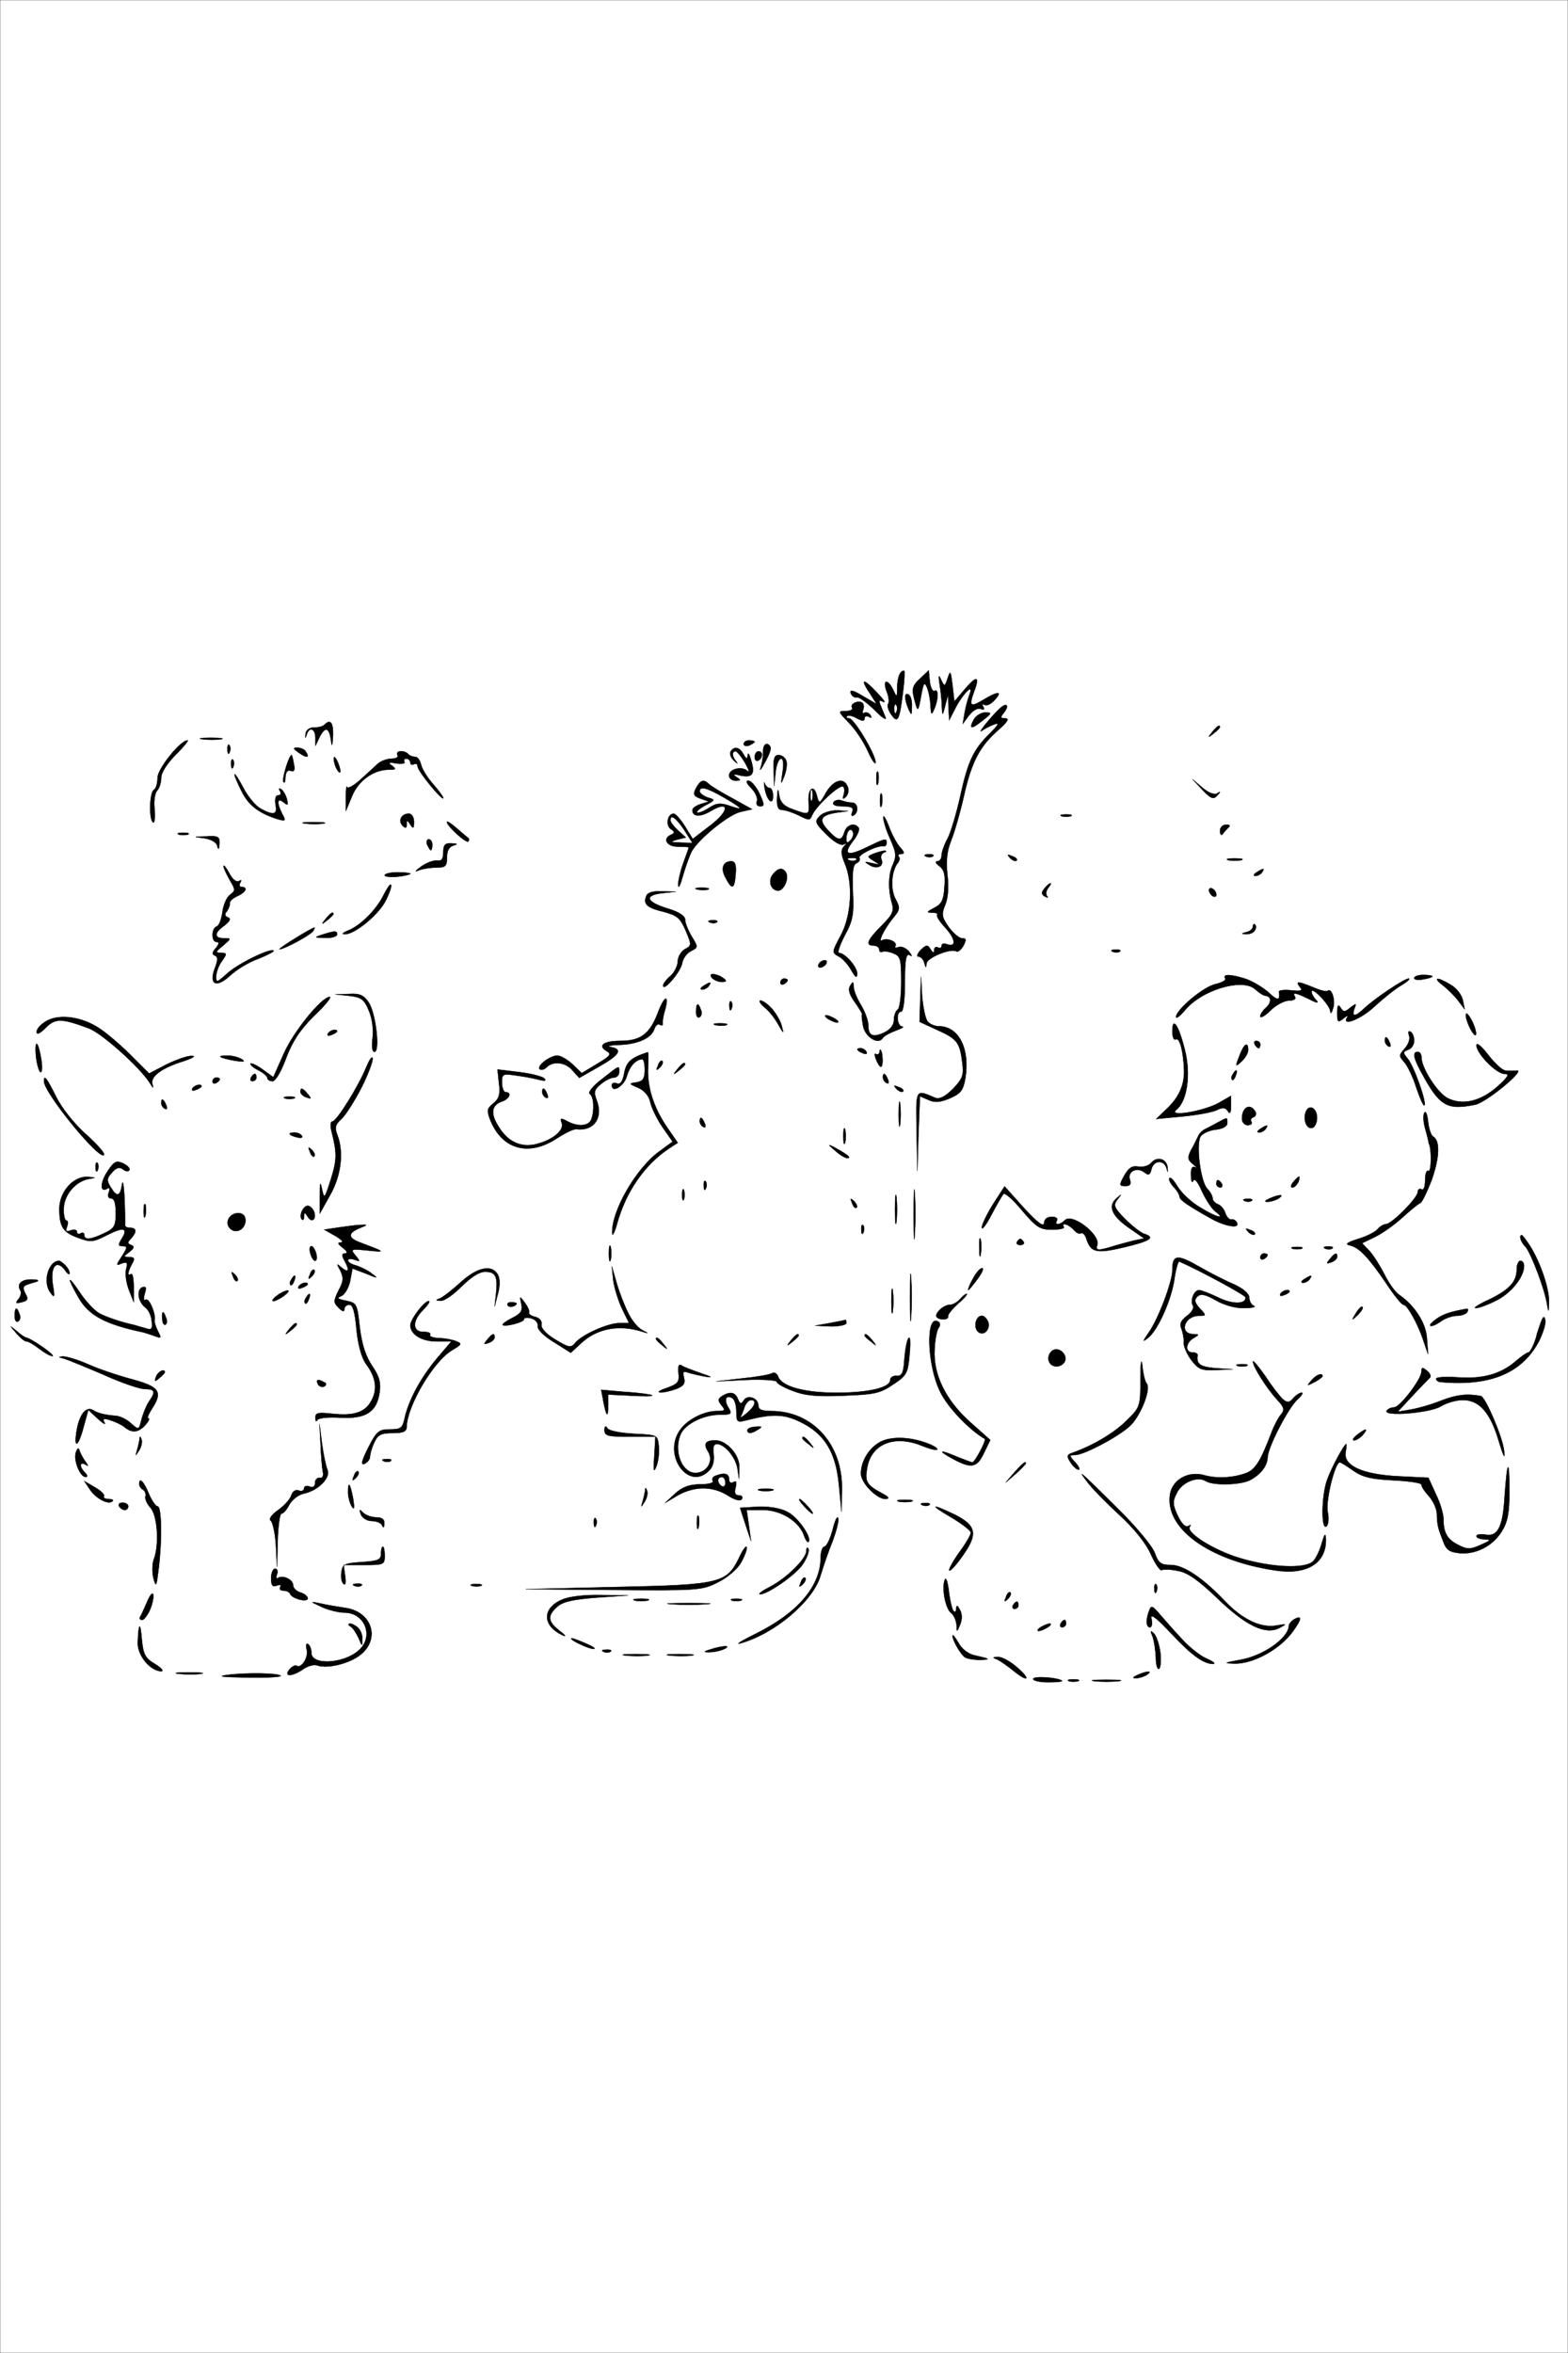 <?xml version="1.0" standalone="no"?>
<!DOCTYPE svg PUBLIC "-//W3C//DTD SVG 20010904//EN"
 "http://www.w3.org/TR/2001/REC-SVG-20010904/DTD/svg10.dtd">
<svg version="1.0" xmlns="http://www.w3.org/2000/svg"
 width="428pt" height="642pt" viewBox="0 0 428 642"
 preserveAspectRatio="xMidYMid meet">
<rect x="0" y="0" width="428" height="642" fill="#808080" stroke="none"/>
<g id="Black"><rect stroke="#FFFFFF" stroke-miterlimit="10" width="428pt" height="642pt"/></g>
<g id="Color" transform="translate(0,642) scale(0.1,-0.1)"
fill="#FFFFFF" stroke="#000000">
<path d="M0 3210 l0 -3210 2140 0 2140 0 0 3210 0 3210 -2140 0 -2140 0 0
-3210z m2465 1323 c-10 -79 -14 -88 -32 -63 -8 11 -12 24 -9 29 4 5 2 21 -4
35 -12 32 3 35 18 4 10 -22 11 -22 11 8 1 28 8 44 19 44 2 0 1 -25 -3 -57z
m86 2 c11 7 11 -23 -1 -50 -7 -17 -9 -16 -10 10 -1 17 -5 39 -10 50 -7 16 -9
12 -16 -25 -7 -40 -9 -42 -15 -20 -12 41 -10 48 14 70 l22 21 3 -31 c2 -16 8
-28 13 -25z m82 4 c32 38 42 37 27 -3 -16 -43 -12 -47 23 -26 41 25 55 25 32
0 -10 -11 -22 -17 -28 -13 -6 3 -7 1 -3 -5 4 -8 2 -10 -7 -6 -9 3 -22 -5 -32
-18 l-17 -23 5 30 c3 17 9 39 13 49 13 33 -14 8 -36 -32 l-19 -37 -2 35 -1 35
-8 -30 c-7 -29 -8 -29 -9 -4 0 15 -3 42 -6 60 -4 27 -3 30 4 14 9 -19 10 -19
18 5 7 22 8 20 13 -20 l5 -44 28 33z m-237 -11 c16 -17 23 -27 15 -23 -11 6
-13 4 -8 -8 4 -10 10 -25 14 -34 4 -10 -10 -1 -30 20 -21 20 -42 36 -48 34 -7
-1 -14 4 -17 12 -3 10 7 8 33 -8 l38 -22 -16 25 c-31 46 -22 48 19 4z m93 -36
c0 -24 -1 -25 -9 -7 -12 28 -12 47 0 40 6 -3 10 -18 9 -33z m-133 -9 c-3 -8
-2 -11 3 -8 5 3 13 0 17 -6 4 -8 3 -9 -4 -5 -7 4 -12 2 -12 -4 0 -8 -6 -8 -21
0 -11 7 -23 9 -27 6 -3 -3 0 -6 6 -6 13 0 72 -98 72 -120 0 -8 -10 5 -21 30
-11 25 -34 60 -52 78 -30 31 -30 32 -8 32 12 0 20 4 17 9 -7 10 15 21 27 14 5
-3 6 -12 3 -20z m384 -8 c-10 -12 -10 -15 4 -15 12 0 6 -10 -18 -31 -52 -45
-74 -88 -95 -181 -10 -45 -26 -100 -35 -122 -11 -28 -14 -53 -10 -92 4 -34 2
-64 -6 -83 -11 -26 -9 -34 10 -61 12 -16 28 -30 36 -30 12 0 12 -4 4 -20 -6
-11 -15 -18 -19 -16 -15 10 -81 -17 -82 -33 -1 -13 -2 -13 -6 2 -2 9 -10 17
-16 17 -6 0 -3 8 6 18 16 15 19 15 27 2 7 -11 10 -11 10 -2 0 7 5 10 10 7 6
-3 10 -2 10 4 0 6 6 8 14 5 27 -10 25 13 -3 44 -16 17 -26 33 -23 36 3 3 -3 6
-14 6 -16 0 -15 2 6 13 20 10 26 21 28 57 3 33 -1 47 -14 57 -10 7 -12 13 -6
13 7 0 12 7 12 15 0 9 7 30 17 48 9 18 24 69 34 114 21 96 36 128 81 172 23
23 27 30 13 25 -11 -4 -27 -12 -35 -18 -16 -11 38 54 55 66 15 11 19 0 5 -17z
m-58 -21 c-31 -25 -38 -24 -24 3 6 10 20 19 31 19 19 0 19 -2 -7 -22z m-1773
-41 c-2 -31 -3 -33 -6 -10 -5 33 -16 35 -31 5 l-11 -23 0 23 c-1 25 -17 30
-24 7 -4 -11 -4 -10 -3 2 1 11 10 18 23 18 12 0 25 3 29 8 16 16 24 5 23 -30z
m2421 23 c0 -2 -8 -10 -17 -17 -16 -13 -17 -12 -4 4 13 16 21 21 21 13z
m-2727 -33 c-13 -2 -35 -2 -50 0 -16 2 -5 4 22 4 28 0 40 -2 28 -4z m-123 -42
c-24 -24 -40 -49 -40 -63 0 -13 -5 -29 -11 -35 -6 -6 -10 -29 -7 -51 2 -22 0
-38 -4 -36 -12 7 -10 82 2 89 6 3 10 18 10 33 0 24 62 102 82 102 4 0 -11 -18
-32 -39z m1580 35 c0 -2 -7 -6 -15 -10 -8 -3 -15 -1 -15 4 0 6 7 10 15 10 8 0
15 -2 15 -4z m-1433 -28 c-3 -8 -6 -5 -6 6 -1 11 2 17 5 13 3 -3 4 -12 1 -19z
m1476 14 c3 -4 -4 -23 -15 -42 -10 -19 -16 -26 -12 -15 4 11 7 30 7 43 -1 21
11 30 20 14z m-1268 -13 c11 -17 2 -18 -19 -3 -17 12 -17 14 -4 14 9 0 20 -5
23 -11z m1194 -6 c8 -15 11 -15 12 -3 0 8 5 2 9 -14 12 -38 4 -49 -29 -42 -19
5 -22 4 -11 -4 13 -8 13 -10 -2 -10 -10 0 -18 6 -18 14 0 18 35 27 51 12 6 -6
3 4 -7 22 -10 17 -22 32 -26 32 -11 0 -10 -14 2 -28 5 -7 3 -6 -6 2 -9 8 -13
19 -10 25 10 16 24 13 35 -6z m-915 0 c4 -5 13 -8 19 -8 7 0 13 -9 16 -20 2
-11 16 -35 32 -53 16 -18 29 -36 29 -39 0 -12 -69 72 -70 85 0 7 -4 10 -10 7
-5 -3 -10 -1 -10 4 0 6 -5 11 -11 11 -5 0 -8 -4 -5 -9 3 -4 -7 -6 -22 -4 -21
4 -24 2 -12 -6 12 -9 11 -11 -8 -11 -42 0 -83 -29 -101 -72 l-17 -41 0 38 c0
21 2 33 3 28 2 -6 18 3 36 19 18 16 39 36 48 44 9 8 26 14 38 14 12 0 19 4 16
10 -7 12 18 14 29 3z m966 -2 c0 -6 -4 -13 -10 -16 -5 -3 -10 1 -10 9 0 9 5
16 10 16 6 0 10 -4 10 -9z m-1278 -25 c4 -17 1 -23 -9 -19 -8 3 -13 -3 -14
-18 0 -13 -3 -18 -6 -11 -3 9 16 72 23 72 1 0 4 -11 6 -24z m127 -21 c0 -5 -4
-3 -9 5 -5 8 -9 22 -9 30 0 16 17 -16 18 -35z m1217 30 c3 -8 1 -27 -5 -42
-10 -26 -10 -25 -5 10 4 23 2 37 -4 37 -6 0 -13 -17 -15 -37 l-4 -38 -1 43
c-2 32 2 42 13 42 9 0 18 -7 21 -15z m-1509 -17 c-3 -8 -6 -5 -6 6 -1 11 2 17
5 13 3 -3 4 -12 1 -19z m1760 -45 c-3 -10 -5 -4 -5 12 0 17 2 24 5 18 2 -7 2
-21 0 -30z m-1686 -69 c36 -20 47 -17 41 11 -2 15 0 25 7 25 7 0 9 5 5 12 -4
6 -3 8 3 5 6 -4 13 -16 16 -27 4 -17 3 -19 -9 -9 -18 14 -19 -2 -3 -33 10 -18
8 -19 -13 -13 -51 16 -79 37 -98 75 -11 21 -20 43 -20 47 1 4 11 -12 24 -36
12 -24 34 -50 47 -57z m1390 56 c5 0 9 -10 9 -22 0 -28 -17 -12 -23 22 -2 14
-2 19 0 13 3 -7 9 -13 14 -13z m-165 10 c5 -5 33 -22 63 -38 l54 -30 -31 -7
c-33 -7 -115 -74 -134 -108 -6 -12 -17 -42 -24 -67 -7 -25 -12 -36 -13 -25 0
11 6 38 14 60 8 22 15 41 15 43 0 1 -13 2 -30 2 -31 0 -43 23 -17 33 9 4 9 8
-2 15 -15 10 -9 42 8 42 5 0 19 -16 31 -35 l21 -34 48 37 c53 40 53 70 1 39
-29 -17 -50 -16 -50 3 0 5 10 12 22 16 l23 7 -23 8 c-19 7 -21 12 -12 29 12
22 21 25 36 10z m137 -25 c14 -30 14 -35 2 -35 -8 0 -12 6 -9 14 3 8 -4 24
-15 35 -14 14 -16 21 -8 21 7 0 21 -16 30 -35z m241 18 c4 -9 1 -21 -5 -27 -9
-8 -10 -7 -6 6 3 10 2 20 -2 22 -10 6 -75 -55 -84 -78 -6 -15 -9 -15 -36 -1
-17 8 -37 15 -46 15 -11 0 -15 9 -14 33 2 27 3 28 6 6 3 -18 13 -29 37 -37 45
-17 46 -16 43 21 -2 37 15 49 23 15 6 -22 7 -22 25 10 21 35 49 42 59 15z
m1008 -18 c10 7 11 5 0 -6 -10 -11 -17 -8 -40 16 l-27 29 27 -23 c16 -14 32
-20 40 -16z m-915 -32 c-3 -10 -5 -4 -5 12 0 17 2 24 5 18 2 -7 2 -21 0 -30z
m-81 7 c16 0 19 -26 4 -35 -6 -3 -7 1 -4 9 5 12 -1 16 -26 16 -19 0 -29 4 -25
11 4 6 14 8 22 5 8 -3 21 -6 29 -6z m-41 -27 c-45 -7 -52 -19 -25 -48 28 -30
37 -31 45 -5 6 20 29 27 39 11 3 -5 -4 -21 -15 -35 -29 -37 -17 -44 36 -18 52
25 55 26 55 12 0 -5 -3 -9 -7 -9 -17 4 -73 -24 -67 -32 3 -5 -1 -11 -8 -14
-10 -4 -12 -24 -10 -78 3 -62 0 -79 -22 -119 -14 -27 -21 -48 -16 -48 17 0 50
-39 50 -57 -1 -13 -5 -10 -16 9 -8 15 -23 32 -34 38 -20 11 -20 11 5 58 29 54
34 141 11 196 -11 26 -11 37 -3 46 9 10 9 11 0 6 -8 -4 -27 7 -47 27 -32 32
-33 36 -18 51 9 9 30 15 47 15 l30 -2 -30 -4z m-1155 -25 c0 -19 -2 -20 -10
-8 -8 13 -10 13 -10 1 0 -11 -3 -12 -11 -4 -13 13 -4 33 17 33 8 0 14 -10 14
-22z m1327 -70 c12 -13 13 -18 3 -18 -7 0 -10 -3 -7 -7 4 -3 3 -11 -2 -17 -18
-22 -21 -71 -7 -98 14 -26 13 -30 -8 -55 -24 -30 -42 -68 -27 -58 13 7 42 -5
35 -16 -3 -5 1 -6 9 -3 8 3 20 -3 28 -12 9 -12 10 -15 2 -10 -10 5 -13 -12
-13 -73 0 -47 -4 -81 -10 -81 -15 0 -12 -40 3 -41 6 0 -1 -5 -18 -11 -16 -6
-33 -15 -36 -21 -12 -18 -47 3 -53 33 -3 17 -5 31 -3 33 1 1 -8 16 -20 33 -15
21 -19 35 -12 45 7 12 9 11 9 -3 0 -10 9 -32 20 -50 11 -18 20 -43 20 -55 0
-29 12 -35 44 -20 16 8 26 20 26 34 0 12 5 25 10 28 6 3 10 38 10 76 0 63 -2
70 -22 78 -13 5 -26 7 -30 4 -5 -2 -8 1 -8 6 0 6 -7 11 -15 11 -24 0 -18 15
21 54 31 31 35 40 28 64 -10 34 -9 74 1 98 13 29 12 36 -7 79 -10 22 -17 47
-17 55 0 8 7 -3 15 -24 8 -22 22 -48 31 -58z m466 85 c-7 -2 -19 -2 -25 0 -7
3 -2 5 12 5 14 0 19 -2 13 -5z m-2040 -20 c-13 -2 -35 -2 -50 0 -16 2 -5 4 22
4 28 0 40 -2 28 -4z m396 -40 c2 -2 2 -6 -1 -9 -6 -5 -58 42 -58 53 0 4 12 -4
28 -18 15 -13 29 -25 31 -26z m2075 30 c-5 -5 -12 -12 -16 -18 -4 -6 -8 -2 -8
8 0 9 7 17 17 17 9 0 12 -3 7 -7z m-2841 -20 c-7 -2 -19 -2 -25 0 -7 3 -2 5
12 5 14 0 19 -2 13 -5z m86 -25 c-1 -16 -3 -18 -6 -6 -2 10 -17 18 -36 21 -31
4 -31 4 6 5 33 2 37 -1 36 -20z m581 -3 c0 -8 -2 -15 -4 -15 -2 0 -6 7 -10 15
-3 8 -1 15 4 15 6 0 10 -7 10 -15z m58 -2 c-12 -3 -18 -14 -18 -32 0 -24 -4
-28 -27 -28 -16 0 -37 -3 -48 -7 -15 -6 -13 -3 5 10 14 10 33 17 43 16 12 -2
17 4 17 22 0 21 5 26 23 25 16 -1 18 -2 5 -6z m1175 -19 c-7 -3 -10 -11 -7
-19 8 -19 -13 -28 -33 -15 -15 9 -14 10 7 5 23 -5 23 -5 5 6 -19 12 -19 12 0
20 11 4 25 8 30 8 6 -1 5 -3 -2 -5z m134 -10 c-3 -3 -12 -4 -19 -1 -8 3 -5 6
6 6 11 1 17 -2 13 -5z m228 -12 c-3 -3 -11 0 -18 7 -9 10 -8 11 6 5 10 -3 15
-9 12 -12z m613 1 c-10 -2 -26 -2 -35 0 -10 3 -2 5 17 5 19 0 27 -2 18 -5z
m-1380 -38 c-3 -41 -10 -44 -27 -11 -15 26 -8 46 15 46 11 0 14 -10 12 -35z
m-1356 -19 c7 4 8 3 4 -4 -4 -7 -2 -12 3 -12 19 0 12 -15 -11 -25 -13 -6 -22
-14 -21 -20 1 -5 -3 -15 -8 -22 -7 -7 -5 -13 3 -16 9 -3 6 -10 -9 -22 -29 -20
-29 -35 -2 -35 21 0 21 0 -2 -20 -21 -17 -22 -19 -6 -20 17 0 17 -2 3 -22 -9
-12 -16 -31 -16 -42 0 -18 2 -17 28 6 26 26 121 73 129 64 2 -2 -17 -12 -42
-22 -26 -9 -60 -30 -77 -46 -38 -35 -59 -25 -41 22 8 21 8 30 -1 33 -8 3 -7 9
3 20 9 11 10 17 2 17 -15 0 -14 37 0 42 7 2 13 19 16 38 2 19 11 41 20 48 16
12 16 14 0 41 -9 16 -17 33 -17 38 1 4 8 -5 16 -20 8 -16 20 -25 26 -21z
m1493 24 c10 -16 -5 -50 -21 -50 -20 0 -29 27 -14 45 14 17 26 19 35 5z m1300
0 c-3 -5 -12 -10 -18 -10 -7 0 -6 4 3 10 19 12 23 12 15 0z m-2325 -4 c0 -2
-16 -6 -35 -8 -19 -2 -35 0 -35 4 0 4 16 8 35 8 19 0 35 -2 35 -4z m-66 -71
c-18 -39 -86 -95 -113 -94 -9 0 -6 4 9 10 35 14 78 58 97 97 9 18 18 31 20 28
3 -2 -3 -21 -13 -41z m1807 32 c-6 -8 -7 -18 -3 -22 4 -5 1 -5 -6 -1 -10 6
-10 11 -1 22 6 8 14 14 16 14 3 0 0 -6 -6 -13z m-928 -4 c-7 -2 -21 -2 -30 0
-10 3 -4 5 12 5 17 0 24 -2 18 -5z m1387 -14 c0 -6 -4 -7 -10 -4 -5 3 -10 11
-10 16 0 6 5 7 10 4 6 -3 10 -11 10 -16z m-1513 4 c-50 -6 -43 -24 16 -42 30
-9 47 -20 47 -30 0 -9 8 -29 18 -46 18 -29 18 -30 -2 -40 -12 -6 -22 -21 -24
-33 -3 -22 -52 -80 -52 -61 0 5 9 17 20 26 11 10 20 28 20 40 0 12 9 27 19 33
19 10 19 12 3 50 -15 35 -23 42 -60 52 -46 11 -57 21 -48 43 3 10 18 14 43 13
l38 -1 -38 -4z m-897 -57 c0 -2 -8 -10 -17 -17 -16 -13 -17 -12 -4 4 13 16 21
21 21 13z m1047 -22 c-3 -3 -12 -4 -19 -1 -8 3 -5 6 6 6 11 1 17 -2 13 -5z
m1468 -23 c-3 -6 -14 -10 -23 -10 -15 1 -15 2 1 6 9 2 17 9 17 15 0 6 3 9 6 5
3 -3 3 -10 -1 -16z m-2570 -1 c-7 -11 -79 -50 -92 -50 -7 0 86 58 95 59 2 1 0
-4 -3 -9z m65 -10 c0 -5 -15 -10 -32 -9 -31 1 -32 1 -8 9 35 11 40 11 40 0z
m2137 -46 c-3 -3 -12 -4 -19 -1 -8 3 -5 6 6 6 11 1 17 -2 13 -5z m-802 -34
c-3 -5 -11 -10 -16 -10 -6 0 -7 5 -4 10 3 6 11 10 16 10 6 0 7 -4 4 -10z
m-276 -48 c-14 -5 -39 6 -39 17 0 5 11 4 25 -2 13 -7 20 -14 14 -15z m1422 7
c19 -7 46 -23 62 -37 24 -23 32 -23 28 2 -1 4 14 6 33 4 28 -3 33 -1 24 9 -13
17 -5 16 37 -1 18 -8 35 -12 38 -10 11 11 23 -24 16 -46 -4 -14 -7 -18 -8 -9
-1 17 -51 69 -51 53 0 -6 6 -16 13 -23 8 -9 1 -8 -20 3 -37 18 -47 20 -38 6 3
-6 -4 -10 -16 -10 -13 0 -36 -12 -51 -27 -15 -15 -28 -22 -28 -16 0 6 7 16 15
23 16 14 16 31 0 33 -6 0 -18 8 -28 17 -34 33 -148 -1 -193 -57 -13 -15 -23
-23 -24 -18 0 20 75 83 108 90 18 4 30 11 26 16 -7 12 16 11 57 -2z m509 7 c0
-2 -11 -6 -25 -8 -14 -3 -25 -1 -25 3 0 5 11 9 25 9 14 0 25 -2 25 -4z m-1760
-10 c0 -3 -4 -8 -10 -11 -5 -3 -10 -1 -10 4 0 6 5 11 10 11 6 0 10 -2 10 -4z
m382 -113 c6 -7 19 -13 30 -13 55 0 86 -61 73 -142 -6 -34 -13 -42 -43 -55
-26 -11 -41 -12 -58 -4 l-23 10 -4 -102 -3 -102 -2 109 c-2 117 -4 114 50 91
12 -5 27 2 49 24 26 27 30 37 26 69 -7 58 -14 67 -67 91 l-50 23 2 61 2 62 3
-55 c3 -30 9 -60 15 -67z m1292 98 c-17 -10 -49 -36 -72 -57 -37 -35 -91 -56
-75 -30 4 6 -1 5 -10 -3 -15 -12 -17 -10 -17 15 0 21 3 25 9 15 8 -13 12 -13
27 0 16 12 17 12 11 -3 -8 -23 2 -23 27 1 29 27 109 81 121 81 6 0 -4 -9 -21
-19z m136 2 c16 -9 30 -28 33 -42 l5 -25 -18 24 c-9 12 -28 31 -41 41 -30 23
-17 25 21 2z m-2025 -3 c-3 -5 -12 -10 -18 -10 -7 0 -6 4 3 10 19 12 23 12 15
0z m-928 -46 c19 -30 31 -134 15 -134 -6 0 -8 15 -5 38 3 22 -1 53 -10 74 -13
32 -21 37 -54 41 l-38 4 37 1 c30 2 41 -3 55 -24z m-150 -36 c-39 -39 -59 -70
-76 -115 -13 -36 -29 -63 -37 -63 -8 0 -14 4 -14 8 0 5 -11 15 -25 22 -14 7
-23 15 -21 18 3 2 18 -5 33 -16 l29 -21 28 63 c26 60 104 156 126 156 6 0 -13
-24 -43 -52z m958 15 c-5 -15 -7 -32 -6 -36 1 -5 -3 -6 -8 -3 -5 4 -12 -2 -15
-12 -8 -25 -47 -42 -99 -43 -24 -1 -32 -4 -19 -6 33 -6 23 -22 -36 -55 l-51
-29 -18 20 c-19 23 -53 27 -71 9 -6 -6 -15 -9 -19 -5 -8 9 27 36 48 37 9 0 28
-11 42 -24 l25 -24 43 26 c35 21 39 26 25 34 -26 15 -8 28 37 28 55 0 80 18
102 75 18 49 33 55 20 8z m182 5 c-3 -8 -6 -5 -6 6 -1 11 2 17 5 13 3 -3 4
-12 1 -19z m110 0 c11 -13 24 -34 27 -48 6 -22 5 -21 -10 5 -9 17 -26 38 -38
47 -11 10 -16 18 -10 18 6 0 20 -10 31 -22z m-194 -3 c4 -8 2 -17 -3 -20 -6
-4 -10 3 -10 14 0 25 6 27 13 6z m2116 -65 c0 -9 -6 -4 -14 10 -8 14 -14 32
-14 40 0 9 6 4 14 -10 8 -14 14 -32 14 -40z m-3759 15 c19 -12 58 -45 86 -73
l51 -51 48 25 c27 13 58 24 69 23 12 0 2 -6 -22 -14 -61 -19 -92 -42 -86 -63
4 -13 2 -12 -7 3 -27 43 -130 135 -166 149 -75 28 -92 28 -118 2 -17 -17 -25
-20 -25 -11 0 8 12 21 28 30 35 19 95 11 142 -20z m2010 25 c8 -5 11 -10 5
-10 -5 0 -17 5 -25 10 -8 5 -10 10 -5 10 6 0 17 -5 25 -10z m-297 -17 c-7 -2
-21 -2 -30 0 -10 3 -4 5 12 5 17 0 24 -2 18 -5z m1251 -67 c17 -66 7 -140 -23
-164 -25 -21 75 -4 116 19 l33 19 0 -28 c0 -19 -3 -23 -9 -13 -6 9 -13 10 -28
3 -10 -6 -52 -14 -93 -18 l-74 -7 25 24 c37 34 52 68 51 109 -2 52 -12 91 -23
84 -5 -3 -9 7 -9 22 0 42 17 18 34 -50z m-2314 50 c0 -2 -7 -7 -16 -10 -8 -3
-12 -2 -9 4 6 10 25 14 25 6z m2940 -26 c0 -10 -7 -21 -16 -24 -15 -6 -15 -8
-2 -24 17 -19 53 -121 46 -128 -3 -2 -12 19 -22 48 -9 29 -24 60 -33 70 -15
17 -15 19 2 38 9 10 15 26 11 35 -3 9 -2 13 4 10 6 -3 10 -14 10 -25z m-66 -6
c3 -8 2 -12 -4 -9 -6 3 -10 10 -10 16 0 14 7 11 14 -7z m-3681 -47 c3 -20 2
-35 -3 -32 -4 3 -10 23 -12 45 -4 49 7 39 15 -13z m3327 43 c0 -5 -2 -10 -4
-10 -3 0 -8 5 -11 10 -3 6 -1 10 4 10 6 0 11 -4 11 -10z m670 -71 c8 -1 22 -1
30 0 26 3 -83 -87 -113 -93 -79 -16 -98 -4 -149 91 -20 37 -23 53 -8 53 6 0
10 -7 10 -15 0 -29 43 -96 71 -111 41 -21 91 -9 137 32 29 26 33 34 19 34 -23
0 -77 56 -77 78 0 9 14 -2 32 -26 18 -23 39 -43 48 -43z m-703 56 c0 -8 -8
-22 -18 -31 -17 -16 -18 -15 -6 15 12 33 24 41 24 16z m-1042 -5 c3 -6 -1 -7
-9 -4 -18 7 -21 14 -7 14 6 0 13 -4 16 -10z m43 -35 c-2 -10 -7 -7 -15 10 -6
14 -7 23 -2 19 5 -3 10 1 10 8 1 7 3 5 6 -4 2 -10 3 -25 1 -33z m-639 -7 c-3
-53 15 -110 52 -164 l29 -42 -23 -15 c-67 -44 -119 -119 -143 -207 -7 -25 -13
-35 -13 -24 -2 60 65 176 128 222 l37 27 -28 40 c-15 22 -30 53 -33 68 -4 18
-17 32 -33 39 -26 11 -26 12 -4 15 17 3 22 11 22 34 0 16 -3 29 -7 29 -18 -1
-34 -19 -42 -46 -7 -27 -41 -48 -41 -25 0 6 6 8 14 5 9 -4 16 5 20 29 6 30 18
41 64 56 2 1 2 -18 1 -41z m-1109 22 c11 -7 5 -8 -20 -4 -43 8 -51 14 -19 14
13 0 31 -5 39 -10z m327 -77 c-19 -37 -44 -76 -55 -86 -17 -15 -19 -24 -11
-44 18 -48 10 -111 -20 -164 l-28 -50 0 48 c0 37 1 42 6 18 6 -28 7 -26 24 27
17 55 17 71 2 131 -4 15 -3 27 2 27 12 0 73 99 93 149 8 19 15 30 17 24 2 -6
-11 -42 -30 -80z m814 54 c-10 -9 -11 -8 -5 6 3 10 9 15 12 12 3 -3 0 -11 -7
-18z m69 9 c0 -2 -8 -10 -17 -17 -16 -13 -17 -12 -4 4 13 16 21 21 21 13z
m-180 -21 c0 -8 -6 -15 -14 -15 -8 0 -24 -8 -36 -18 -18 -15 -20 -21 -11 -45
18 -47 -8 -84 -56 -78 -7 1 -30 -10 -53 -25 -76 -50 -148 -31 -181 48 -11 28
-10 33 7 47 16 13 20 25 16 55 l-4 38 58 -7 c33 -4 64 -12 69 -17 7 -7 3 -8
-10 -5 -11 3 -39 9 -62 12 -41 6 -43 6 -43 -19 0 -14 5 -26 10 -26 18 0 11
-18 -9 -25 -28 -9 -33 -31 -13 -64 26 -46 64 -64 108 -52 45 12 75 38 67 58
-5 13 -2 13 15 4 29 -16 59 -14 66 5 9 24 7 62 -4 69 -6 4 8 22 32 40 51 40
48 39 48 20z m1683 -10 c-3 -9 -8 -14 -10 -11 -3 3 -2 9 2 15 9 16 15 13 8 -4z
m-2673 -5 c0 -5 -5 -10 -11 -10 -5 0 -7 5 -4 10 3 6 8 10 11 10 2 0 4 -4 4
-10z m1724 -6 c3 -8 2 -12 -4 -9 -6 3 -10 10 -10 16 0 14 7 11 14 -7z m-2270
-48 c15 -30 50 -74 81 -101 30 -27 52 -52 49 -56 -11 -18 -164 169 -164 201 0
19 7 10 34 -44z m446 50 c0 -3 -4 -8 -10 -11 -5 -3 -10 -1 -10 4 0 6 5 11 10
11 6 0 10 -2 10 -4z m-50 -20 c0 -2 -7 -7 -16 -10 -8 -3 -12 -2 -9 4 6 10 25
14 25 6z m1915 -14 c-3 -3 -11 0 -18 7 -9 10 -8 11 6 5 10 -3 15 -9 12 -12z
m-1625 -7 c11 -13 10 -14 -4 -9 -9 3 -16 10 -16 15 0 13 6 11 20 -6z m654 -1
c3 -8 2 -12 -4 -9 -6 3 -10 10 -10 16 0 14 7 11 14 -7z m-691 -11 c-7 -2 -19
-2 -25 0 -7 3 -2 5 12 5 14 0 19 -2 13 -5z m1654 -70 c-2 -16 -4 -3 -4 27 0
30 2 43 4 28 2 -16 2 -40 0 -55z m-2003 51 c3 -8 2 -12 -4 -9 -6 3 -10 10 -10
16 0 14 7 11 14 -7z m2972 -16 c4 -6 2 -14 -4 -16 -7 -2 -10 -8 -6 -13 3 -5
-2 -9 -10 -9 -9 0 -16 8 -16 18 0 31 22 43 36 20z m169 -18 c0 -13 -6 -25 -12
-27 -16 -6 -27 21 -19 43 9 23 31 11 31 -16z m317 -51 c20 -12 17 -60 -5 -121
-13 -33 -26 -60 -31 -61 -4 -1 -26 -19 -48 -39 -22 -20 -56 -44 -75 -53 l-35
-17 20 -21 c11 -12 29 -41 41 -64 11 -23 29 -48 39 -55 44 -30 75 -79 77 -121
l3 -42 -12 35 c-15 47 -45 100 -55 100 -5 0 -26 26 -47 58 -49 72 -74 98 -99
104 -15 3 -9 8 23 18 23 7 47 19 53 27 6 7 16 13 22 13 16 0 87 72 87 88 0 7
5 10 10 7 6 -4 10 7 10 25 0 17 4 29 9 25 8 -4 9 56 2 73 -1 1 -1 4 -2 7 0 2
-4 19 -9 36 -5 18 -6 37 -2 43 4 6 8 -5 10 -24 2 -19 8 -38 14 -41z m-1988 35
c3 -8 2 -12 -4 -9 -6 3 -10 10 -10 16 0 14 7 11 14 -7z m1426 2 c0 -9 -12 -16
-31 -18 -18 -2 -36 -10 -42 -19 -13 -21 0 -125 19 -143 8 -8 14 -20 14 -26 0
-6 7 -13 15 -16 8 -3 17 -14 20 -25 4 -10 11 -18 17 -16 6 1 13 -4 15 -11 6
-15 -36 -7 -71 13 -61 34 -86 51 -86 59 0 5 -7 18 -17 28 -9 10 -14 21 -11 24
4 3 14 -9 24 -26 11 -17 38 -42 61 -55 44 -27 70 -33 41 -11 -10 7 -26 32 -37
55 -11 26 -21 38 -24 29 -3 -7 -6 0 -6 15 -1 19 3 26 12 22 6 -4 4 0 -6 8 -16
13 -16 19 -6 39 7 12 15 29 19 37 3 8 13 18 21 21 8 4 23 12 34 18 26 14 25
14 25 -2z m-1043 -53 c-3 -10 -5 -2 -5 17 0 19 2 27 5 18 2 -10 2 -26 0 -35z
m1148 37 c-3 -5 -12 -10 -18 -10 -7 0 -6 4 3 10 19 12 23 12 15 0z m-2631 -19
c4 -5 -3 -7 -14 -4 -23 6 -26 13 -6 13 8 0 17 -4 20 -9z m1486 -51 c8 -5 10
-10 4 -10 -7 0 -22 9 -35 21 -19 16 -20 18 -4 10 11 -6 27 -15 35 -21z m-1452
-5 c-3 -3 -9 2 -12 12 -6 14 -5 15 5 6 7 -7 10 -15 7 -18z m-505 -38 c-3 -4
-10 -3 -17 2 -9 8 -18 6 -30 -8 -15 -16 -15 -22 -4 -40 17 -28 26 -26 31 7 2
15 5 -2 7 -38 1 -36 2 -68 1 -72 0 -5 6 -8 14 -8 18 0 19 -11 3 -29 -11 -11
-10 -14 0 -18 10 -4 8 -9 -5 -19 -17 -13 -17 -13 0 -14 14 0 16 -4 7 -19 -12
-23 -13 -34 -2 -27 4 2 7 -14 7 -36 l0 -41 -13 33 c-7 18 -11 44 -8 56 5 19 3
22 -11 17 -17 -7 -17 -6 0 20 15 23 15 27 2 27 -13 0 -13 3 -3 20 19 30 5 33
-40 10 -37 -19 -45 -20 -77 -8 -43 15 -53 30 -53 80 0 46 38 89 77 87 25 -2
25 -2 2 -6 -35 -7 -66 -43 -67 -80 -1 -18 3 -33 7 -33 5 0 5 -8 2 -17 -5 -12
-2 -15 10 -10 9 3 17 2 17 -4 0 -6 5 -7 10 -4 6 3 10 1 10 -4 0 -15 16 -14 54
4 28 13 32 20 32 55 0 26 -4 40 -12 40 -8 0 -11 6 -7 17 4 10 2 14 -4 10 -21
-13 -20 17 1 48 18 27 24 29 42 21 12 -6 20 -14 17 -19z m2834 8 c1 -16 1 -16
-3 -2 -7 23 -35 22 -41 -3 -4 -16 -8 -18 -19 -9 -20 16 -47 3 -40 -19 4 -13 1
-18 -12 -18 -17 0 -18 2 -3 29 12 21 22 27 38 24 13 -2 28 2 35 10 16 19 42
12 45 -12z m-2920 -7 c-3 -8 -6 -5 -6 6 -1 11 2 17 5 13 3 -3 4 -12 1 -19z
m2230 -175 c-2 -32 -3 -8 -3 52 0 61 1 87 3 58 2 -29 2 -78 0 -110z m1047 142
c-4 -8 -11 -15 -16 -15 -6 0 -5 6 2 15 7 8 14 15 16 15 2 0 1 -7 -2 -15z
m-1617 -17 c-3 -8 -6 -5 -6 6 -1 11 2 17 5 13 3 -3 4 -12 1 -19z m1408 12 c3
-5 1 -10 -4 -10 -6 0 -11 5 -11 10 0 6 2 10 4 10 3 0 8 -4 11 -10z m-1468 -42
c-3 -7 -5 -2 -5 12 0 14 2 19 5 13 2 -7 2 -19 0 -25z m580 -60 c-2 -18 -4 -4
-4 32 0 36 2 50 4 33 2 -18 2 -48 0 -65z m403 -5 c0 10 8 17 21 17 11 0 17 -4
14 -10 -8 -14 8 -13 22 1 20 20 98 -41 88 -68 -5 -15 2 -16 41 -4 16 5 42 12
58 16 l29 6 -36 25 c-51 34 -64 62 -41 83 17 15 17 15 4 -2 -12 -16 -9 -22 20
-52 19 -19 42 -37 52 -41 33 -10 19 -20 -53 -37 -76 -18 -92 -15 -104 24 -4
11 -10 17 -15 14 -4 -3 -13 2 -20 10 -13 15 -35 21 -26 7 2 -4 -12 -7 -33 -7
-32 0 -42 6 -81 52 -24 29 -47 50 -51 45 -4 -4 -18 -29 -33 -57 -14 -27 -26
-43 -26 -34 0 8 14 37 31 64 l31 48 53 -59 c37 -40 54 -53 55 -41z m640 67
c-8 -5 -22 -9 -30 -9 -10 0 -8 3 5 9 27 12 43 12 25 0z m-1152 -25 c-3 -3 -9
2 -12 12 -6 14 -5 15 5 6 7 -7 10 -15 7 -18z m1079 19 c-3 -3 -12 -4 -19 -1
-8 3 -5 6 6 6 11 1 17 -2 13 -5z m-3020 -41 c-3 -10 -5 -4 -5 12 0 17 2 24 5
18 2 -7 2 -21 0 -30z m460 12 c8 -22 -6 -33 -17 -15 -8 13 -10 13 -10 1 0 -8
-3 -12 -6 -8 -9 9 3 37 16 37 6 0 13 -7 17 -15z m-187 -25 c0 -24 -26 -38 -42
-22 -16 16 -2 42 22 42 13 0 20 -7 20 -20z m314 -20 c-35 -14 -36 -27 -1 -40
69 -26 71 -27 22 -22 -48 5 -49 4 -35 -13 14 -17 13 -18 -2 -12 -10 3 -18 3
-18 -2 0 -5 10 -11 23 -14 12 -4 31 -13 42 -22 18 -13 17 -14 -16 0 l-37 14
-6 -33 c-4 -19 -14 -37 -24 -42 -14 -6 -11 -8 13 -13 29 -6 30 -9 37 -73 6
-47 16 -78 34 -105 20 -29 24 -46 20 -73 -8 -53 -38 -72 -108 -68 -33 2 -60
-1 -62 -7 -3 -5 -5 -3 -5 6 -1 14 7 16 43 12 62 -7 93 3 110 36 17 31 12 64
-16 101 -11 16 -21 51 -25 93 -4 47 -10 67 -19 67 -8 0 -14 -5 -14 -12 0 -8
-5 -7 -16 4 -14 14 -14 18 0 47 14 25 14 35 5 54 -11 20 -11 21 4 8 19 -15 22
-8 7 20 -8 14 -7 19 2 19 8 1 5 7 -6 15 -14 11 -16 15 -5 15 8 1 1 8 -16 18
l-30 17 40 6 c22 3 49 7 60 7 19 1 19 0 -1 -8z m1373 -12 c-3 -8 -6 -5 -6 6
-1 11 2 17 5 13 3 -3 4 -12 1 -19z m1068 -6 c-3 -3 -11 0 -18 7 -9 10 -8 11 6
5 10 -3 15 -9 12 -12z m-748 -54 c-2 -13 -4 -5 -4 17 -1 22 1 32 4 23 2 -10 2
-28 0 -40z m1501 20 c28 -46 52 -117 50 -153 -1 -26 -1 -27 -5 -5 -6 42 -45
143 -59 158 -13 13 -19 32 -10 32 2 0 13 -15 24 -32z m-1384 14 c3 -5 -1 -9
-9 -9 -8 0 -12 4 -9 9 3 4 7 8 9 8 2 0 6 -4 9 -8z m-1127 -49 c-3 -10 -5 -2
-5 17 0 19 2 27 5 18 2 -10 2 -26 0 -35z m-804 17 c3 -11 2 -20 -3 -20 -4 0
-10 9 -13 20 -3 11 -2 20 3 20 4 0 10 -9 13 -20z m2690 13 c-7 -2 -19 -2 -25
0 -7 3 -2 5 12 5 14 0 19 -2 13 -5z m84 1 c-3 -3 -12 -4 -19 -1 -8 3 -5 6 6 6
11 1 17 -2 13 -5z m-177 -18 c0 -3 -4 -8 -10 -11 -5 -3 -10 -1 -10 4 0 6 5 11
10 11 6 0 10 -2 10 -4z m190 -5 c0 -5 -7 -12 -16 -15 -14 -5 -15 -4 -4 9 14
17 20 19 20 6z m-373 -29 c26 -15 67 -36 91 -46 26 -12 42 -26 42 -37 0 -9 6
-20 13 -22 6 -3 -5 -6 -27 -6 -22 -1 -55 8 -77 21 -30 17 -42 19 -51 10 -9 -9
-7 -16 7 -32 18 -19 18 -20 -2 -20 -41 0 -56 -50 -15 -50 16 -1 16 -1 0 -11
-22 -12 -24 -39 -3 -39 8 0 14 -3 14 -7 -4 -25 6 -32 49 -36 l47 -3 -46 -2
c-40 -2 -48 2 -68 28 -12 17 -21 38 -20 48 1 9 -2 25 -6 36 -6 14 -2 23 15 36
13 9 20 22 16 28 -8 13 3 42 17 42 6 0 29 -9 52 -20 39 -19 75 -19 75 0 0 6
-128 75 -181 98 -3 1 -9 -19 -13 -45 -7 -56 -45 -142 -72 -163 -16 -13 -16
-11 2 15 26 37 64 138 64 169 0 44 13 45 77 8z m-3099 6 c7 -7 12 -16 12 -22
0 -5 -6 -2 -13 9 -23 30 -40 9 -33 -39 6 -36 5 -39 -7 -22 -21 28 -5 85 24 86
3 0 10 -5 17 -12z m2309 -140 c-2 -29 -3 -6 -3 52 0 58 1 81 3 53 2 -29 2 -77
0 -105z m1673 138 c0 -31 -36 -75 -77 -95 -24 -12 -49 -21 -56 -20 -6 0 10 11
37 23 56 27 76 49 76 83 0 13 5 23 10 23 6 0 10 -6 10 -14z m-3309 -29 c-10
-9 -11 -8 -5 6 3 10 9 15 12 12 3 -3 0 -11 -7 -18z m508 5 c6 -11 6 -31 0 -52
l-9 -35 4 35 c5 48 -1 60 -30 60 -16 0 -39 -15 -64 -40 -22 -22 -47 -40 -57
-39 -14 0 -15 2 -3 6 8 3 34 23 57 44 46 42 86 50 102 21z m355 -103 c9 -20
27 -42 39 -48 18 -9 18 -10 2 -5 -64 21 -125 10 -169 -31 l-28 -26 -46 29
c-28 17 -46 35 -44 44 1 9 -7 18 -18 21 -11 3 -20 2 -20 -3 0 -8 -52 -21 -58
-15 -2 2 10 11 26 19 24 12 29 20 25 38 -5 23 -5 23 10 3 8 -11 13 -23 11 -26
-2 -4 5 -9 17 -12 12 -3 19 -12 17 -21 -2 -10 13 -26 38 -41 38 -23 43 -23 55
-8 19 22 88 53 120 53 l26 0 -19 39 c-10 21 -21 56 -24 77 l-4 39 13 -45 c7
-25 21 -61 31 -81z m954 91 c-12 -16 -23 -30 -25 -30 -2 0 3 14 12 30 9 17 20
30 26 30 5 0 0 -13 -13 -30z m-2020 -5 c-3 -3 -9 2 -12 12 -6 14 -5 15 5 6 7
-7 10 -15 7 -18z m155 0 c-3 -9 -8 -14 -10 -11 -3 3 -2 9 2 15 9 16 15 13 8
-4z m2772 5 c-3 -5 -12 -10 -18 -10 -7 0 -6 4 3 10 19 12 23 12 15 0z m-3475
-7 c-8 -2 -21 -6 -28 -9 -9 -3 -10 -9 -3 -23 9 -15 7 -20 -10 -24 -16 -4 -18
-3 -9 8 7 8 9 19 5 25 -10 17 4 30 33 29 15 0 20 -3 12 -6z m172 -87 c22 -11
61 -24 94 -31 6 -2 20 -6 31 -9 17 -6 20 -2 17 20 -1 14 -9 31 -18 37 -20 16
-24 49 -7 55 10 3 11 -2 6 -18 -4 -14 -3 -20 3 -16 9 5 28 -39 24 -57 -1 -4 3
-17 9 -29 10 -19 9 -20 -7 -14 -11 4 -26 9 -34 11 -104 22 -148 46 -176 95
-33 58 -30 64 5 12 16 -24 40 -49 53 -56z m568 80 c0 -2 -7 -7 -16 -10 -8 -3
-12 -2 -9 4 6 10 25 14 25 6z m1597 -73 c-2 -16 -4 -3 -4 27 0 30 2 43 4 28 2
-16 2 -40 0 -55z m-1661 42 c-11 -8 -24 -15 -30 -15 -5 0 -1 7 10 15 10 8 24
14 29 14 6 0 1 -6 -9 -14z m2744 11 c0 -2 -7 -7 -16 -10 -8 -3 -12 -2 -9 4 6
10 25 14 25 6z m-2677 -21 c-3 -9 -8 -14 -10 -11 -3 3 -2 9 2 15 9 16 15 13 8
-4z m1772 -12 c-16 -15 -29 -30 -27 -35 2 -9 -22 -11 -31 -2 -8 9 18 34 36 34
8 0 20 7 27 15 7 8 15 15 19 15 3 0 -7 -13 -24 -27z m-1461 -18 c-30 -30 -28
-60 3 -59 12 0 20 -3 17 -8 -3 -4 7 -8 23 -9 15 0 37 -4 47 -8 18 -7 17 -9
-10 -25 -51 -30 -122 -151 -124 -208 0 -14 -9 -18 -38 -18 -32 0 -41 -5 -50
-25 -7 -14 -12 -32 -12 -39 0 -8 -7 -16 -15 -20 -11 -4 -8 8 10 44 23 45 29
50 59 50 31 0 35 4 41 33 11 47 42 106 87 160 l40 47 -40 0 c-41 0 -72 19 -72
44 0 16 38 66 50 66 5 0 -2 -11 -16 -25z m256 19 c0 -8 -19 -13 -24 -6 -3 5 1
9 9 9 8 0 15 -2 15 -3z m2296 -32 c-17 -16 -18 -16 -5 5 7 12 15 20 18 17 3
-2 -3 -12 -13 -22z m-3653 3 c4 -8 2 -17 -3 -20 -6 -4 -10 3 -10 14 0 25 6 27
13 6z m3952 5 c-3 -5 -16 -10 -28 -10 -13 0 -33 -7 -45 -16 -13 -9 -25 -14
-28 -11 -3 2 6 11 19 20 20 13 37 18 80 26 5 0 5 -3 2 -9z m-3552 -15 c4 -8 3
-16 -1 -19 -4 -3 -9 4 -9 15 -2 23 3 25 10 4z m2244 -11 c8 -21 -13 -42 -28
-27 -13 13 -5 43 11 43 6 0 13 -7 17 -16z m1505 -51 c-46 -89 -133 -126 -269
-114 -7 0 -13 5 -13 9 0 5 27 6 59 4 68 -5 117 9 157 43 16 14 32 25 36 25 5
0 19 29 23 50 1 3 5 16 10 30 7 19 10 21 13 8 2 -9 -6 -34 -16 -55z m-1892 47
c0 -5 -19 -9 -42 -9 l-43 2 40 7 c22 4 41 8 43 9 1 0 2 -3 2 -9z m252 -13 c-5
-7 -10 -33 -11 -59 -4 -69 31 -139 97 -198 l55 -49 -17 -35 c-19 -41 -35 -44
-86 -16 -42 23 -36 26 13 5 20 -8 39 -15 41 -15 7 0 39 61 34 64 -44 26 -102
87 -122 129 -36 73 -40 213 -5 191 6 -3 6 -11 1 -17z m-1752 9 c0 -2 -8 -10
-17 -17 -16 -13 -17 -12 -4 4 13 16 21 21 21 13z m-737 -36 c3 0 23 -11 43
-25 20 -14 32 -25 27 -25 -6 0 -22 9 -36 20 -14 11 -29 20 -35 20 -5 0 -17 10
-28 23 -19 22 -19 22 2 5 11 -10 23 -18 27 -18z m1277 1 c0 -5 -7 -12 -16 -15
-14 -5 -15 -4 -4 9 14 17 20 19 20 6z m830 5 c0 -2 -8 -10 -17 -17 -16 -13
-17 -12 -4 4 13 16 21 21 21 13z m201 -13 c13 -16 12 -17 -3 -4 -10 7 -18 15
-18 17 0 8 8 3 21 -13z m-570 -10 c13 -16 12 -17 -3 -4 -17 13 -22 21 -14 21
2 0 10 -8 17 -17z m671 -36 c-4 -43 -8 -51 -45 -75 -35 -24 -52 -27 -135 -30
-71 -3 -105 0 -138 13 -24 9 -44 20 -44 25 0 4 -37 7 -82 5 l-83 -4 70 8 c39
4 75 10 82 14 6 4 14 0 17 -9 10 -27 71 -44 159 -44 89 0 147 14 147 35 0 7 8
12 18 11 13 -1 18 8 20 39 3 41 10 71 15 64 2 -2 2 -26 -1 -52z m426 0 c4 -20
-25 -34 -40 -19 -15 15 -1 44 19 40 10 -2 19 -11 21 -21z m222 -72 c12 -14
-14 -82 -42 -112 -26 -28 -128 -83 -154 -83 -16 0 -16 -2 1 -20 10 -11 14 -20
9 -20 -5 0 -15 9 -22 20 -11 17 -10 21 5 26 54 19 111 52 146 86 39 38 40 39
40 116 0 42 2 59 5 37 2 -22 7 -44 12 -50z m-2888 52 c29 -13 83 -31 121 -41
73 -20 82 -34 51 -81 -9 -14 -13 -25 -9 -25 5 0 0 -9 -9 -19 -19 -20 -36 -22
-57 -4 -8 6 -25 14 -38 18 -18 6 -22 4 -16 -6 5 -8 -4 -3 -18 10 l-26 24 -13
-47 c-15 -57 -28 -61 -18 -5 8 42 26 63 45 51 12 -8 33 -13 61 -15 12 -1 31
-10 42 -21 21 -18 21 -18 28 10 4 16 13 38 20 49 20 28 17 35 -11 35 -13 0
-64 17 -112 39 -49 21 -98 41 -108 44 -16 4 -17 5 -3 6 10 0 41 -9 70 -22z
m3260 -95 c12 -10 18 -9 28 3 7 8 17 15 23 15 5 0 0 -8 -11 -18 -25 -22 -82
-132 -82 -159 -1 -23 -19 -46 -47 -61 -25 -14 -102 -16 -122 -3 -22 14 -65 -3
-79 -33 -12 -23 -11 -32 3 -62 10 -21 21 -32 28 -28 7 4 9 4 5 -1 -14 -15 65
-65 136 -86 86 -26 179 -30 200 -9 8 8 19 31 24 50 7 24 10 28 11 13 3 -67
-50 -101 -137 -88 -183 27 -305 116 -288 210 8 39 50 62 93 50 35 -10 80 -7
115 6 25 10 39 33 68 109 7 19 19 42 26 50 11 13 10 20 -11 42 -28 31 -65 89
-65 103 0 5 15 -13 34 -40 18 -28 40 -56 48 -63z m-1588 71 c30 -10 33 -12 11
-9 -16 3 -38 8 -47 11 -13 5 -15 2 -11 -14 4 -16 -1 -23 -22 -31 -14 -5 -34
-10 -43 -9 -9 0 -1 6 18 12 30 11 35 16 32 41 -2 19 1 26 9 20 6 -4 30 -13 53
-21z m1489 20 c-7 -2 -19 -2 -25 0 -7 3 -2 5 12 5 14 0 19 -2 13 -5z m500 -32
c-4 -4 -26 -26 -48 -50 l-40 -43 35 6 c19 3 58 14 85 25 42 16 70 19 107 12
12 -2 57 -106 63 -146 4 -29 0 -23 -14 23 -23 78 -53 112 -98 112 -19 0 -45
-8 -60 -17 -28 -18 -158 -29 -148 -12 4 5 12 9 20 9 16 0 75 77 75 98 0 12 3
12 15 2 9 -7 12 -16 8 -19z m-3453 15 c0 -2 -7 -9 -15 -16 -13 -11 -14 -10 -9
4 5 14 24 23 24 12z m3160 -11 c0 -2 -10 -10 -22 -16 -21 -11 -22 -11 -9 4 13
16 31 23 31 12z m-2720 -20 c0 -12 -19 -12 -23 0 -4 9 -1 12 9 8 7 -3 14 -7
14 -8z m890 -32 c3 -3 -23 -3 -58 -1 l-62 3 0 -29 c0 -36 -5 -32 -13 10 l-6
32 67 -6 c37 -2 69 -7 72 -9z m234 -10 c6 -14 9 -15 16 -4 10 17 40 7 40 -14
0 -11 10 -15 35 -15 114 0 196 -92 193 -215 l-1 -60 -7 72 c-8 90 -39 141
-105 173 -45 22 -76 23 -147 5 -26 -7 -28 -5 -28 23 0 17 -5 34 -11 37 -17 11
-24 -4 -11 -25 11 -18 9 -20 -23 -20 -43 0 -90 -23 -105 -49 -25 -49 3 -118
46 -109 27 5 41 34 27 57 -14 22 -8 31 20 31 31 0 67 -41 65 -75 l-1 -30 -4
28 c-5 31 -35 67 -56 67 -9 0 -12 -9 -9 -28 2 -18 -2 -35 -13 -45 -56 -56
-127 43 -79 111 19 28 65 52 100 52 23 0 25 2 13 16 -10 13 -10 17 2 25 21 13
36 11 43 -8z m-1120 -194 c9 -21 -26 -56 -64 -64 -15 -3 -33 -17 -40 -30 -7
-14 -17 -25 -22 -25 -4 0 -9 -33 -10 -72 l-2 -73 -3 60 c-2 33 -9 62 -14 66
-6 4 2 16 19 28 17 12 34 30 37 41 4 11 12 17 21 13 7 -3 14 0 14 6 0 6 7 8
15 5 9 -4 15 0 15 10 0 9 6 15 13 14 7 -2 11 5 8 17 -2 11 -5 45 -6 75 l-3 55
7 -55 c4 -30 11 -62 15 -71z m836 99 c64 -3 65 -3 68 -33 2 -17 -1 -42 -6 -55
-8 -20 -9 -14 -6 28 l3 52 -70 0 c-59 0 -69 2 -69 18 0 11 3 13 8 5 4 -7 36
-13 72 -15z m340 12 c-18 -12 -30 -13 -30 -2 0 4 10 9 22 9 18 2 20 0 8 -7z
m1650 -15 c-7 -8 -18 -15 -24 -15 -6 0 -2 7 8 15 25 19 32 19 16 0z m-3340
-42 c-11 -17 -11 -17 -6 0 3 10 6 24 7 30 0 9 2 9 5 0 3 -7 0 -20 -6 -30z
m1831 20 c13 -16 12 -17 -3 -4 -10 7 -18 15 -18 17 0 8 8 3 21 -13z m323 -2
c16 -6 27 -14 24 -16 -3 -3 -21 2 -41 10 -75 31 -139 6 -150 -60 -7 -37 -1
-47 38 -68 21 -11 25 -16 12 -17 -24 0 -67 44 -67 69 0 32 19 66 48 84 29 19
85 18 136 -2z m1139 -23 c-7 -37 46 -61 144 -66 l82 -4 20 -44 c12 -24 21 -55
21 -68 0 -38 10 -56 40 -71 25 -13 33 -13 62 0 27 12 29 14 11 15 -13 0 -23 4
-23 9 0 4 10 6 23 4 35 -7 49 19 54 104 7 101 13 107 13 12 0 -56 -5 -82 -20
-106 -24 -40 -69 -64 -114 -61 -29 3 -38 8 -47 33 -14 36 -16 42 -17 76 -1 14
-11 35 -22 47 -11 12 -20 25 -20 31 0 5 -35 10 -77 12 -61 3 -85 9 -110 27
-17 12 -33 22 -36 22 -13 0 -39 -104 -33 -135 4 -19 2 -36 -4 -40 -14 -9 -13
83 2 126 11 32 47 99 53 99 1 0 0 -10 -2 -22z m-3439 -27 c8 -11 8 -13 -1 -7
-16 9 -17 -6 -1 -22 7 -7 8 -12 2 -12 -16 0 -34 47 -27 67 5 14 8 14 11 2 3
-7 10 -20 16 -28z m833 3 c-3 -3 -12 -4 -19 -1 -8 3 -5 6 6 6 11 1 17 -2 13
-5z m1733 -7 c0 -2 -12 -14 -27 -28 l-28 -24 24 28 c23 25 31 32 31 24z
m-1829 -40 c-10 -9 -11 -8 -5 6 3 10 9 15 12 12 3 -3 0 -11 -7 -18z m1019 -3
c0 -9 5 -12 12 -8 8 5 9 0 6 -14 -4 -15 -2 -22 9 -22 8 0 11 -5 8 -10 -4 -7
-19 -3 -39 10 -42 26 -91 25 -136 0 l-35 -21 28 26 c20 18 39 25 68 25 22 0
38 4 35 9 -4 5 0 12 6 14 25 10 38 7 38 -9z m1059 -78 c51 -50 96 -104 103
-123 10 -28 17 -33 44 -33 35 0 87 -35 149 -100 47 -49 97 -73 140 -65 28 5
28 4 7 -7 -38 -19 -90 5 -169 81 -51 49 -82 71 -108 75 -19 4 -39 5 -44 2 -4
-3 -18 17 -30 44 -14 31 -46 70 -86 107 -35 32 -74 72 -86 88 -29 38 -27 37
80 -69z m-2765 32 c-3 -5 3 -8 12 -8 10 0 15 -3 11 -6 -10 -11 -45 7 -61 31
l-16 24 29 -17 c16 -9 27 -20 25 -24z m122 7 c8 -19 19 -35 24 -35 11 0 13
-89 3 -170 -6 -49 -7 -52 -14 -27 -4 16 -4 40 1 53 15 39 10 121 -10 141 -9
10 -15 24 -13 30 2 6 -1 14 -6 18 -6 3 -11 10 -11 16 0 19 12 8 26 -26z m558
-15 c4 -25 3 -31 -4 -20 -5 8 -10 26 -10 39 0 32 6 24 14 -19z m796 -7 c-11
-17 -11 -17 -6 0 3 10 6 24 7 30 0 9 2 9 5 0 3 -7 0 -20 -6 -30z m348 30 c-10
-2 -26 -2 -35 0 -10 3 -2 5 17 5 19 0 27 -2 18 -5z m97 -43 c10 -11 16 -20 13
-20 -3 0 -13 9 -23 20 -10 11 -16 20 -13 20 3 0 13 -9 23 -20z m283 13 c-10
-2 -26 -2 -35 0 -10 3 -2 5 17 5 19 0 27 -2 18 -5z m-2138 -13 c0 -5 -4 -10
-9 -10 -6 0 -13 5 -16 10 -3 6 1 10 9 10 9 0 16 -4 16 -10z m2187 4 c-3 -3
-12 -4 -19 -1 -8 3 -5 6 6 6 11 1 17 -2 13 -5z m-388 -19 c29 -14 68 -71 58
-82 -3 -2 -8 5 -12 16 -12 39 -63 71 -112 71 l-45 0 6 -42 6 -43 -15 45 c-8
25 -15 45 -15 46 0 0 22 1 50 3 29 1 61 -4 79 -14z m456 -7 c60 -30 65 -53 24
-111 -18 -26 -35 -45 -38 -42 -2 3 10 25 27 49 18 24 32 49 32 54 0 6 -24 24
-52 41 -62 36 -58 40 7 9z m-1578 -8 c16 0 23 -6 22 -17 0 -11 -3 -13 -6 -5
-2 6 -15 12 -28 12 -13 0 -26 8 -30 18 -5 14 -4 15 6 5 7 -7 23 -13 36 -13z
m880 -27 c-3 -10 -5 -4 -5 12 0 17 2 24 5 18 2 -7 2 -21 0 -30z m365 -40 c-11
-26 -25 -68 -32 -91 -19 -70 -127 -161 -220 -186 -14 -4 7 9 46 28 112 56 174
129 174 206 0 16 5 30 10 30 6 0 16 21 23 47 6 25 13 39 15 30 2 -8 -6 -37
-16 -64z m-645 45 c-3 -8 -6 -5 -6 6 -1 11 2 17 5 13 3 -3 4 -12 1 -19z m396
-101 c-10 -18 -38 -42 -63 -54 -43 -22 -53 -23 -285 -21 l-240 2 250 6 c281 6
299 10 333 81 9 20 19 33 20 28 2 -5 -5 -24 -15 -42z m-973 18 c0 -24 -3 -25
-56 -25 l-56 0 4 -30 c3 -19 1 -27 -5 -21 -5 5 -7 19 -5 32 3 21 9 24 56 27
44 3 52 6 52 23 0 10 2 19 5 19 3 0 5 -11 5 -25z m1140 -25 c-20 -28 -96 -81
-116 -80 -5 1 7 10 27 20 46 24 99 76 100 98 0 10 3 12 6 5 2 -7 -5 -26 -17
-43z m-1434 -26 c-3 -8 -2 -13 3 -9 14 8 41 -5 41 -20 0 -8 9 -17 20 -20 11
-3 20 -11 20 -16 0 -12 -43 -1 -48 12 -2 5 -10 9 -18 9 -9 0 -12 4 -9 10 3 6
-1 7 -9 4 -12 -5 -16 0 -16 20 0 14 5 26 11 26 6 0 8 -7 5 -16z m1435 -27
c-10 -9 -11 -8 -5 6 3 10 9 15 12 12 3 -3 0 -11 -7 -18z m412 -73 c4 -4 7 -1
7 7 1 10 3 10 10 -3 6 -10 7 -25 1 -40 -9 -22 -10 -22 -10 -2 -1 12 -7 27 -15
33 -16 13 -26 69 -17 91 3 8 8 -6 11 -32 3 -26 9 -50 13 -54z m-1616 70 c-3
-3 -12 -4 -19 -1 -8 3 -5 6 6 6 11 1 17 -2 13 -5z m326 -1 c-7 -2 -19 -2 -25
0 -7 3 -2 5 12 5 14 0 19 -2 13 -5z m1844 -15 c-3 -8 -6 -5 -6 6 -1 11 2 17 5
13 3 -3 4 -12 1 -19z m-2747 -49 c-7 -16 -17 -29 -22 -29 -5 0 -8 3 -6 8 3 4
11 22 19 40 7 18 15 28 17 22 2 -6 -1 -24 -8 -41z m2341 28 c-10 -9 -11 -8 -5
6 3 10 9 15 12 12 3 -3 0 -11 -7 -18z m-1123 4 c-64 -5 -92 -11 -107 -25 -28
-25 -26 -40 7 -66 17 -13 19 -17 6 -11 -54 26 -54 73 -1 96 19 9 63 14 107 13
l75 -1 -87 -6z m140 -8 c-10 -2 -26 -2 -35 0 -10 3 -2 5 17 5 19 0 27 -2 18
-5z m255 0 c-7 -2 -19 -2 -25 0 -7 3 -2 5 12 5 14 0 19 -2 13 -5z m-1081 -20
c73 -10 97 -84 42 -128 -30 -24 -91 -39 -118 -29 -8 3 -25 -1 -38 -10 -30 -21
-55 -22 -38 -1 7 8 16 13 20 10 13 -8 33 24 27 45 -3 11 -1 18 4 14 5 -3 9
-14 9 -24 0 -34 86 -30 128 6 44 37 19 104 -38 104 -15 0 -43 7 -61 15 -34 16
-34 16 -4 10 17 -4 47 -9 67 -12z m986 10 c-27 -2 -69 -2 -95 0 -27 2 -5 3 47
3 52 0 74 -1 48 -3z m852 -3 c0 -5 -5 -10 -11 -10 -5 0 -7 5 -4 10 3 6 8 10
11 10 2 0 4 -4 4 -10z m447 -93 c19 -21 49 -45 66 -52 18 -8 26 -14 19 -15
-26 0 -58 22 -115 83 -42 45 -58 56 -54 40 3 -13 1 -23 -4 -23 -11 0 -12 21
-2 46 5 15 9 13 30 -12 14 -16 40 -46 60 -67z m297 15 c-37 -46 -106 -82 -154
-81 -31 1 -30 2 14 10 62 10 133 59 134 93 0 5 6 12 13 17 26 15 22 -1 -7 -39z
m-614 28 c0 -5 -5 -10 -11 -10 -5 0 -7 5 -4 10 3 6 8 10 11 10 2 0 4 -4 4 -10z
m-2487 -110 c18 -11 25 -20 17 -20 -30 1 -65 43 -64 78 2 55 7 59 11 9 4 -41
9 -51 36 -67z m555 98 c7 -7 12 -21 11 -32 0 -19 -1 -18 -10 4 -6 13 -15 28
-22 32 -7 4 -8 8 -1 8 5 0 15 -5 22 -12z m1882 2 c-8 -5 -19 -10 -25 -10 -5 0
-3 5 5 10 8 5 20 10 25 10 6 0 3 -5 -5 -10z m307 -67 c3 -22 1 -43 -3 -46 -5
-3 -9 11 -9 31 -1 21 -5 46 -9 57 -7 16 -6 17 3 9 7 -6 15 -30 18 -51z m-509
-9 c45 -10 48 -12 17 -13 -16 0 -35 3 -41 7 -12 8 -34 46 -34 59 1 4 7 -4 16
-19 8 -16 26 -30 42 -34z m-1057 31 c19 -8 27 -14 19 -14 -14 0 -72 28 -59 29
4 0 22 -7 40 -15z m374 -15 c-11 -5 -29 -8 -40 -8 -16 0 -15 2 5 8 34 11 60
11 35 0z m-308 -6 c-3 -3 -12 -4 -19 -1 -8 3 -5 6 6 6 11 1 17 -2 13 -5z m101
-11 c-15 -2 -42 -2 -60 0 -18 2 -6 4 27 4 33 0 48 -2 33 -4z m120 0 c-15 -2
-42 -2 -60 0 -18 2 -6 4 27 4 33 0 48 -2 33 -4z m889 -33 c40 -35 28 -41 -14
-6 -15 12 -35 26 -43 29 -11 4 -11 6 4 6 10 1 34 -12 53 -29z m-2229 -17 c-15
-2 -42 -2 -60 0 -18 2 -6 4 27 4 33 0 48 -2 33 -4z m218 -5 c3 -4 -39 -6 -93
-5 -66 1 -83 3 -53 7 55 7 138 5 146 -2z m2364 2 c-8 -5 -22 -9 -30 -9 -10 0
-8 3 5 9 27 12 43 12 25 0z m-231 -16 c2 -2 -14 -4 -37 -4 -23 0 -42 4 -42 9
0 9 69 4 79 -5z m44 -1 c-7 -2 -19 -2 -25 0 -7 3 -2 5 12 5 14 0 19 -2 13 -5z
m110 0 c-18 -2 -48 -2 -65 0 -18 2 -4 4 32 4 36 0 50 -2 33 -4z"/>
<path d="M2441 4484 c0 -11 3 -14 6 -6 3 7 2 16 -1 19 -3 4 -6 -2 -5 -13z"/>
<path d="M1910 4261 c0 -5 10 -13 22 -17 21 -6 21 -7 -6 -21 -15 -8 -26 -17
-23 -20 3 -2 17 3 31 12 21 14 32 15 56 7 42 -15 38 -8 -14 22 -47 27 -66 32
-66 17z"/>
<path d="M1830 4182 c0 -5 9 -17 21 -28 l21 -19 -24 -6 c-20 -6 -19 -7 10 -8
l32 -1 -22 35 c-22 33 -38 45 -38 27z"/>
<path d="M2212 4250 c0 -14 2 -19 5 -12 2 6 2 18 0 25 -3 6 -5 1 -5 -13z"/>
<path d="M2317 4154 c-4 -4 -7 -14 -7 -23 0 -11 3 -12 11 -4 6 6 10 16 7 23
-2 6 -7 8 -11 4z"/>
<path d="M2318 4073 c7 -3 16 -2 19 1 4 3 -2 6 -13 5 -11 0 -14 -3 -6 -6z"/>
<path d="M2033 2583 c-3 -10 -8 -22 -11 -28 -3 -5 4 -1 16 9 24 20 28 36 12
36 -6 0 -13 -8 -17 -17z"/>
<path d="M1960 2381 c0 -6 5 -13 10 -16 6 -3 10 1 10 9 0 9 -4 16 -10 16 -5 0
-10 -4 -10 -9z"/>
</g>
</svg>

